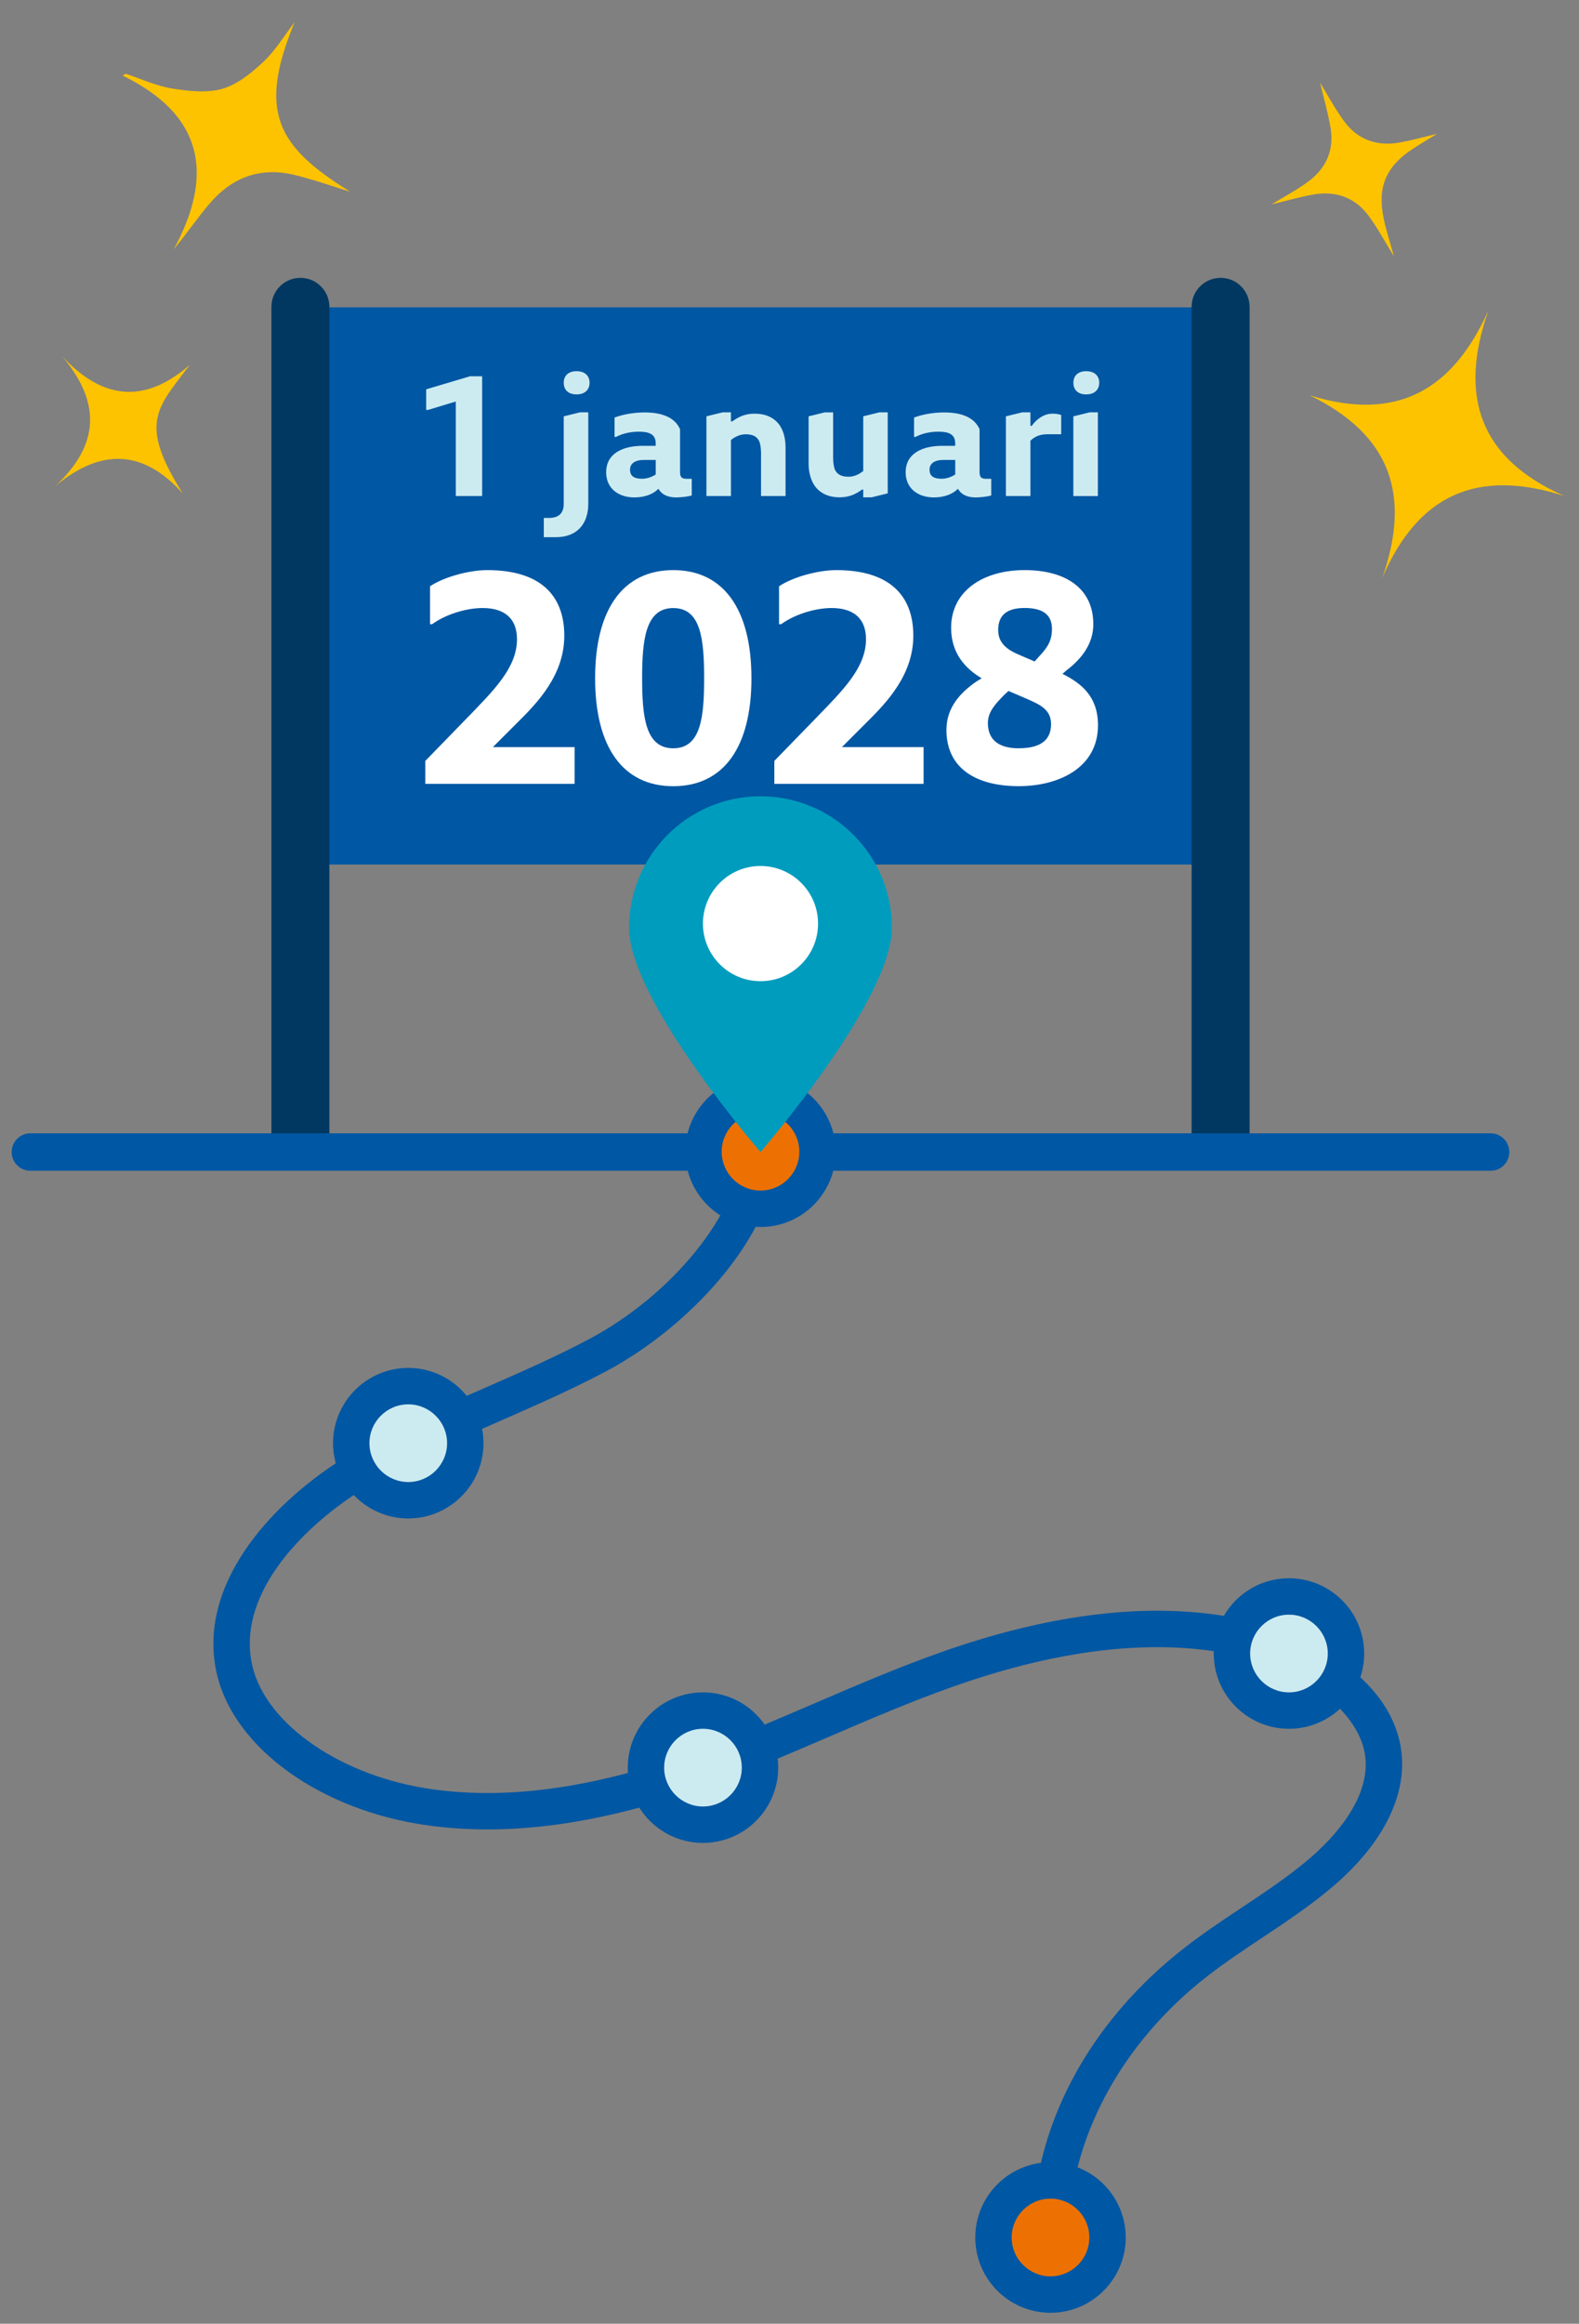 <?xml version="1.0" encoding="UTF-8"?>
<svg id="DESIGN" xmlns="http://www.w3.org/2000/svg" version="1.1" viewBox="0 0 422.19 620.89">
  <rect x="0" y="0" width="422.19" height="620.89" fill="#808080" stroke="none"/>
  <g>
    <rect x="80.32" y="82.13" width="246.01" height="148.87" fill="#0057a3" stroke-width="0"/>
    <path d="M80.32,74.24h0c4.28,0,7.75,3.47,7.75,7.75v225.92h-15.5V81.99c0-4.28,3.47-7.75,7.75-7.75Z" fill="#003861" stroke-width="0"/>
    <path d="M326.36,74.24h0c4.28,0,7.75,3.47,7.75,7.75v225.66h-15.5V81.99c0-4.28,3.47-7.75,7.75-7.75Z" fill="#003861" stroke-width="0"/>
  </g>
  <g>
    <path d="M113.72,209.44v-6.13l11.08-11.39c7.23-7.46,13.43-13.51,13.43-21.13,0-5.58-3.38-8.33-9.19-8.33-3.69,0-9.19,1.26-13.51,4.32h-.55v-10.13c3.61-2.44,10.37-4.32,15.32-4.32,13.83,0,20.58,6.44,20.58,17.52,0,10.45-7.07,17.83-12.65,23.33l-6.44,6.44h21.84v9.82h-39.9Z" fill="#fff" stroke-width="0"/>
    <path d="M159.12,181.24c0-18.3,7.38-28.91,20.9-28.91s20.9,10.6,20.9,28.91-7.38,28.83-20.9,28.83-20.9-10.53-20.9-28.83ZM188.27,181.24c0-10.45-.86-18.77-8.25-18.77s-8.33,8.33-8.33,18.77.94,18.7,8.33,18.7,8.25-8.33,8.25-18.7Z" fill="#fff" stroke-width="0"/>
    <path d="M207.04,209.44v-6.13l11.08-11.39c7.23-7.46,13.43-13.51,13.43-21.13,0-5.58-3.38-8.33-9.19-8.33-3.69,0-9.19,1.26-13.51,4.32h-.55v-10.13c3.61-2.44,10.37-4.32,15.32-4.32,13.83,0,20.58,6.44,20.58,17.52,0,10.45-7.07,17.83-12.65,23.33l-6.44,6.44h21.84v9.82h-39.9Z" fill="#fff" stroke-width="0"/>
    <path d="M253.06,194.98c0-6.13,4.01-10.13,8.01-12.88l1.41-.86c-4.32-2.59-8.17-6.6-8.17-13.51,0-9.82,8.56-15.4,19.64-15.4s18.38,4.95,18.38,14.45c0,5.18-3.06,9.19-7.07,12.25l-1.18,1.02c5.18,2.59,9.5,6.13,9.5,13.75,0,11.31-10.45,16.26-21.21,16.26s-19.32-4.32-19.32-15.08ZM272.39,199.93c4.95,0,8.64-1.57,8.64-6.44,0-4.01-3.14-5.26-6.44-6.75l-4.95-2.12-1.26,1.18c-2.12,2.2-4.24,4.32-4.24,7.38,0,4.87,3.38,6.76,8.25,6.76ZM277.89,175.34c2.28-2.43,3.38-4.24,3.38-7.31,0-4.01-2.75-5.58-7.31-5.58-4.32,0-7.07,1.57-7.07,5.89,0,3.06,1.81,4.95,5.18,6.44l4.56,1.96,1.26-1.41Z" fill="#fff" stroke-width="0"/>
  </g>
  <path d="M398.56,312.82H8.12c-2.76,0-5-2.24-5-5s2.24-5,5-5h390.44c2.76,0,5,2.24,5,5s-2.24,5-5,5Z" fill="#0057a3" stroke-width="0"/>
  <g>
    <path d="M121.87,132.54v-25.26l-7.39,2.24h-.53v-5.5l11.71-3.48h3.26v31.99h-7.04Z" fill="#ccebf1" stroke-width="0"/>
    <path d="M145.41,138.39h1.36c2.6,0,3.96-1.23,3.96-3.78v-23.37l4.31-1.06h2.25v24.42c0,5.5-3.12,8.93-8.63,8.93h-3.26v-5.15ZM150.73,102.26c0-1.85,1.23-3.08,3.43-3.08s3.48,1.23,3.48,3.08-1.23,3.12-3.48,3.12-3.43-1.23-3.43-3.12Z" fill="#ccebf1" stroke-width="0"/>
    <path d="M162.08,126.16c0-5.15,4.67-7.04,9.81-7.04h3.43v-.66c0-2.42-1.72-3.12-4.49-3.12-1.89,0-4.09.35-6.16,1.41h-.35v-5.19c2.73-1.01,5.68-1.36,8.05-1.36,4.67,0,8.1,1.36,9.46,4.49v11.35c0,1.36.35,1.89,1.72,1.89h1.41v4.45c-1.06.35-3.12.53-4.14.53-2.11,0-3.83-.66-4.71-2.24h-.13c-1.36,1.36-3.61,2.24-6.34,2.24-4.31,0-7.57-2.42-7.57-6.73ZM175.33,126.77v-3.87h-3.26c-1.89,0-3.61.7-3.61,2.6s1.36,2.42,3.26,2.42c1.32,0,2.68-.53,3.61-1.14Z" fill="#ccebf1" stroke-width="0"/>
    <path d="M203.49,121.36c0-1.36-.13-2.6-.48-3.43-.57-1.23-1.63-1.89-3.61-1.89-1.58,0-2.95.7-3.96,1.54v14.96h-6.56v-21.3l4.31-1.06h2.24v2.42h.35c1.89-1.36,3.61-2.07,5.99-2.07,2.86,0,5.41,1.01,6.91,3.43.84,1.41,1.36,3.26,1.36,5.68v12.89h-6.56v-11.18Z" fill="#ccebf1" stroke-width="0"/>
    <path d="M217.61,129.46c-.88-1.45-1.41-3.3-1.41-5.68v-12.54l4.31-1.06h2.25v11.88c0,1.36.13,2.6.48,3.43.57,1.23,1.67,1.89,3.65,1.89,1.54,0,2.9-.7,3.92-1.54v-14.61l4.31-1.06h2.24v21.65l-4.31,1.06h-2.24v-2.07h-.31c-1.89,1.36-3.61,2.07-6.03,2.07-2.86,0-5.41-1.06-6.87-3.43Z" fill="#ccebf1" stroke-width="0"/>
    <path d="M242.16,126.16c0-5.15,4.67-7.04,9.81-7.04h3.43v-.66c0-2.42-1.72-3.12-4.49-3.12-1.89,0-4.09.35-6.16,1.41h-.35v-5.19c2.73-1.01,5.68-1.36,8.05-1.36,4.67,0,8.1,1.36,9.46,4.49v11.35c0,1.36.35,1.89,1.72,1.89h1.41v4.45c-1.06.35-3.12.53-4.14.53-2.11,0-3.83-.66-4.71-2.24h-.13c-1.36,1.36-3.61,2.24-6.34,2.24-4.31,0-7.57-2.42-7.57-6.73ZM255.41,126.77v-3.87h-3.26c-1.89,0-3.61.7-3.61,2.6s1.36,2.42,3.26,2.42c1.32,0,2.68-.53,3.61-1.14Z" fill="#ccebf1" stroke-width="0"/>
    <path d="M268.96,111.24l4.31-1.06h2.24v3.61h.35c1.14-1.63,3.17-3.26,5.5-3.26.66,0,1.5.04,2.38.35v5.15h-3.61c-1.89,0-3.26.44-4.62,1.72v14.79h-6.56v-21.3Z" fill="#ccebf1" stroke-width="0"/>
    <path d="M287,102.26c0-1.85,1.23-3.08,3.43-3.08s3.48,1.23,3.48,3.08-1.23,3.12-3.48,3.12-3.43-1.23-3.43-3.12ZM287,111.24l4.31-1.06h2.24v22.36h-6.56v-21.3Z" fill="#ccebf1" stroke-width="0"/>
  </g>
  <path d="M280.93,602.71c-2.67,0-4.85-2.16-4.86-4.83-.2-29.11,14.76-57.45,41.02-77.74,4.78-3.7,9.92-7.12,14.89-10.42,6.23-4.14,12.67-8.43,18.16-13.13,6.17-5.28,16.31-15.86,14.89-27.37-1.37-11.09-15.54-24.25-40-27.97-20.19-3.07-43.73.07-69.96,9.32-11.38,4.01-22.58,8.83-33.41,13.48-10.59,4.55-21.54,9.26-32.78,13.28-28.1,10.05-52.47,13.46-74.52,10.4-28.45-3.94-51.61-20.49-56.32-40.24-5.58-23.38,13.64-45.1,33.48-57.63,12-7.57,25.5-13.5,38.57-19.22,9.24-4.05,18.8-8.24,27.6-12.93,22.03-11.75,39.57-33.38,40.8-50.32.19-2.68,2.52-4.68,5.2-4.5,2.68.19,4.69,2.52,4.5,5.2-1.67,23.02-24.37,46.7-45.93,58.2-9.13,4.87-18.86,9.13-28.27,13.26-12.73,5.58-25.9,11.35-37.28,18.54-17,10.73-33.6,28.75-29.21,47.14,3.74,15.69,24.01,29.52,48.19,32.87,20.46,2.83,43.32-.42,69.91-9.93,10.95-3.92,21.76-8.56,32.22-13.06,10.98-4.72,22.33-9.6,34.02-13.72,27.75-9.79,52.87-13.07,74.66-9.76,21.46,3.26,45.69,16.04,48.2,36.4,1.46,11.88-5.01,24.65-18.22,35.95-5.94,5.08-12.63,9.53-19.1,13.84-4.83,3.21-9.82,6.53-14.33,10.02-23.49,18.15-37.41,44.31-37.24,69.98.02,2.69-2.15,4.88-4.83,4.9h-.03Z" fill="#0057a3" stroke-width="0"/>
  <circle cx="203.34" cy="307.74" r="15.25" fill="#ed7102" stroke-width="0"/>
  <path d="M203.34,327.85c-11.09,0-20.11-9.02-20.11-20.11s9.02-20.11,20.11-20.11,20.11,9.02,20.11,20.11-9.02,20.11-20.11,20.11ZM203.34,297.35c-5.73,0-10.38,4.66-10.38,10.38s4.66,10.38,10.38,10.38,10.38-4.66,10.38-10.38-4.66-10.38-10.38-10.38Z" fill="#0057a3" stroke-width="0"/>
  <circle cx="280.88" cy="597.85" r="15.25" fill="#ed7102" stroke-width="0"/>
  <path d="M280.88,617.96c-11.09,0-20.11-9.02-20.11-20.11s9.02-20.11,20.11-20.11,20.11,9.02,20.11,20.11-9.02,20.11-20.11,20.11ZM280.88,587.46c-5.73,0-10.38,4.66-10.38,10.38s4.66,10.38,10.38,10.38,10.38-4.66,10.38-10.38-4.66-10.38-10.38-10.38Z" fill="#0057a3" stroke-width="0"/>
  <g>
    <circle cx="109.16" cy="385.61" r="15.25" fill="#ccebf1" stroke-width="0"/>
    <path d="M109.16,405.72c-11.09,0-20.11-9.02-20.11-20.11s9.02-20.11,20.11-20.11,20.11,9.02,20.11,20.11-9.02,20.11-20.11,20.11ZM109.16,375.23c-5.73,0-10.38,4.66-10.38,10.38s4.66,10.38,10.38,10.38,10.38-4.66,10.38-10.38-4.66-10.38-10.38-10.38Z" fill="#0057a3" stroke-width="0"/>
  </g>
  <g>
    <circle cx="187.96" cy="472.3" r="15.25" fill="#ccebf1" stroke-width="0"/>
    <path d="M187.96,492.41c-11.09,0-20.11-9.02-20.11-20.11s9.02-20.11,20.11-20.11,20.11,9.02,20.11,20.11-9.02,20.11-20.11,20.11ZM187.96,461.92c-5.73,0-10.38,4.66-10.38,10.38s4.66,10.38,10.38,10.38,10.38-4.66,10.38-10.38-4.66-10.38-10.38-10.38Z" fill="#0057a3" stroke-width="0"/>
  </g>
  <g>
    <circle cx="344.64" cy="441.81" r="15.25" fill="#ccebf1" stroke-width="0"/>
    <path d="M344.64,461.92c-11.09,0-20.11-9.02-20.11-20.11s9.02-20.11,20.11-20.11,20.11,9.02,20.11,20.11-9.02,20.11-20.11,20.11ZM344.64,431.43c-5.73,0-10.38,4.66-10.38,10.38s4.66,10.38,10.38,10.38,10.38-4.66,10.38-10.38-4.66-10.38-10.38-10.38Z" fill="#0057a3" stroke-width="0"/>
  </g>
  <path d="M372.69,68.47c-2.31-3.75-4.27-7.42-6.7-10.74-3.69-5.04-8.91-6.81-14.98-5.73-3.62.64-7.17,1.69-11,2.61,3.42-2.11,6.84-3.9,9.9-6.18,4.72-3.52,6.85-8.43,5.85-14.3-.72-4.2-1.92-8.31-2.8-12.04,1.99,3.23,4,7.05,6.55,10.47,3.74,5,9.01,6.62,15.08,5.46,3.08-.59,6.11-1.43,9.66-2.27-2.46,1.52-4.56,2.74-6.59,4.08-7.05,4.64-9.4,10.08-7.73,18.4.68,3.37,1.79,6.65,2.78,10.25Z" fill="#fdc300" stroke-width="0"/>
  <g>
    <path d="M78.77,5.93c-9.91,23.91-4.74,33.19,14.84,45.29-4.67-1.43-9.71-3.22-14.88-4.48-9.09-2.21-16.73.64-22.7,7.67-3.25,3.82-6.09,7.99-9.56,12.18,10.83-19.91,7.94-35.87-13.69-46.4.27-.16.54-.33.8-.49,4.11,1.36,8.13,3.24,12.35,3.93,4.44.72,9.36,1.3,13.54.09,4.06-1.17,7.83-4.27,11.03-7.28,3.21-3.02,5.55-6.97,8.27-10.51Z" fill="#fdc300" stroke-width="0"/>
    <path d="M16.53,95.11c10.85,11.74,22.13,12.91,34.24,2.36-8.79,11.59-13.83,15.51-1.88,34.41-10.55-11.78-21.78-12.22-34.08-2.03,12.04-11.18,12.09-22.56,1.73-34.74Z" fill="#fdc300" stroke-width="0"/>
  </g>
  <path d="M418.31,132.54c-23.12-7.42-39.11-.59-48.75,21.94,7.83-22.18,2.3-38.31-19.41-48.87,23.29,7.26,38.29-1.34,47.82-22.67-8.03,22.89-2.45,39.57,20.34,49.6Z" fill="#fdc300" stroke-width="0"/>
  <g>
    <path d="M238.48,247.9c0,19.41-35.14,59.92-35.14,59.92,0,0-35.14-40.52-35.14-59.92s15.73-35.14,35.14-35.14,35.14,15.73,35.14,35.14Z" fill="#009cbd" stroke-width="0"/>
    <circle cx="203.34" cy="246.78" r="15.39" fill="#fff" stroke-width="0"/>
  </g>
</svg>
